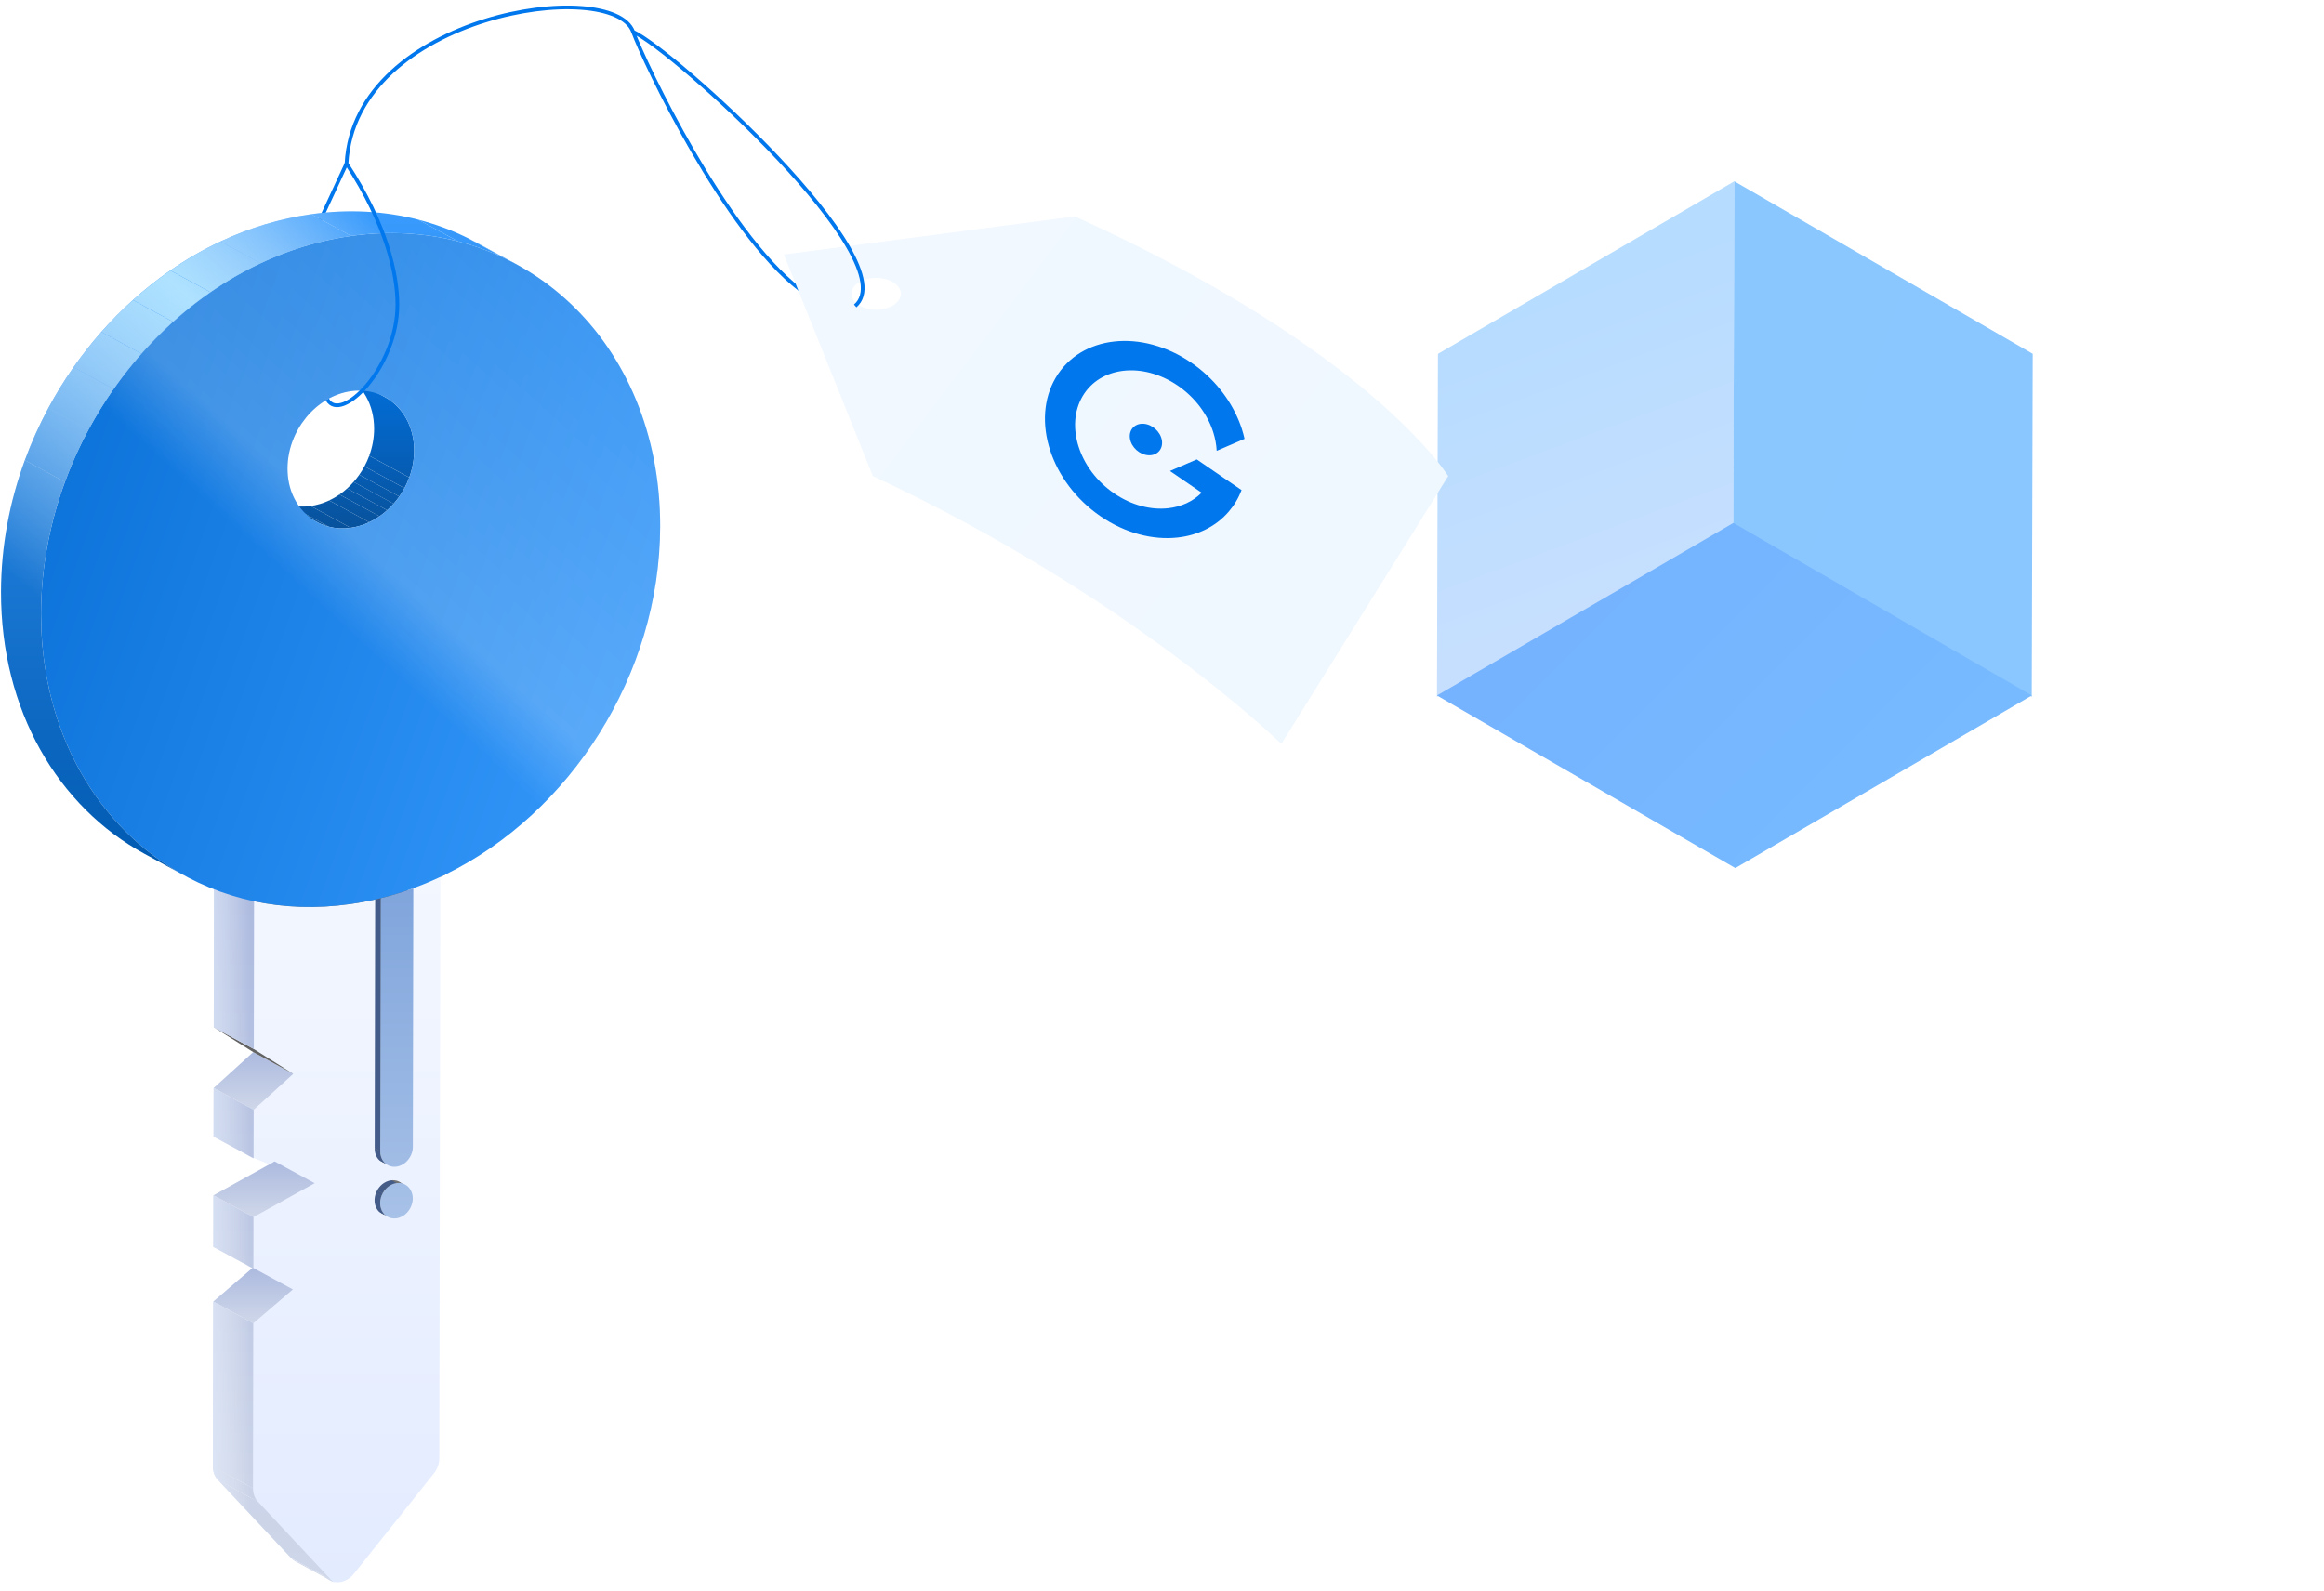 <svg viewBox="0 70 628 430" fill="none" xmlns="http://www.w3.org/2000/svg">
<g filter="url(#filter0_dd)">
<g clip-path="url(#clip0)">
<path d="M346.301 235.349L346.563 142.651L426.666 96L426.404 188.706L346.301 235.349Z" fill="url(#paint0_linear)"/>
<path d="M426.388 188.706L426.65 96L507.285 142.643L507.023 235.349L426.388 188.706Z" fill="url(#paint1_linear)"/>
<path d="M507.039 234.992L426.928 281.643L346.301 234.992L426.404 188.349L507.039 234.992Z" fill="url(#paint2_linear)"/>
</g>
</g>
<path d="M93.64 114.202L86.095 130.459" stroke="#0077ED"/>
<g clip-path="url(#clip1)">
<path d="M104.773 398.907L93.949 393.021C93.996 393.044 94.032 393.068 94.079 393.092L104.903 398.979C104.856 398.955 104.82 398.931 104.773 398.907Z" fill="#7A7A7A"/>
<path d="M104.903 398.979L94.079 393.092C94.305 393.199 94.53 393.282 94.779 393.353L105.603 399.24C105.354 399.169 105.129 399.086 104.903 398.979Z" fill="#7D7D7D"/>
<path d="M105.603 399.228L94.779 393.341C95.254 393.46 95.764 393.496 96.299 393.424L107.123 399.311C106.588 399.382 106.066 399.358 105.603 399.228Z" fill="#818181"/>
<path d="M107.123 399.311L96.299 393.424C96.75 393.365 97.177 393.234 97.58 393.033L108.404 398.919C108.001 399.121 107.562 399.252 107.123 399.311Z" fill="#818181"/>
<path d="M108.404 398.919L97.58 393.033C97.83 392.914 98.067 392.772 98.292 392.617L109.116 398.504C108.891 398.67 108.654 398.813 108.404 398.919Z" fill="#7D7D7D"/>
<path d="M109.116 398.516L98.293 392.629C98.482 392.499 98.66 392.356 98.827 392.202L109.651 398.089C109.484 398.243 109.306 398.385 109.116 398.516Z" fill="#7A7A7A"/>
<path d="M109.651 398.089L98.826 392.202C98.981 392.059 99.135 391.905 99.278 391.751L110.102 397.638C109.959 397.792 109.817 397.946 109.651 398.089Z" fill="#767676"/>
<path d="M110.102 397.638L99.278 391.751C99.42 391.597 99.551 391.419 99.681 391.241L110.505 397.127C110.386 397.305 110.244 397.471 110.102 397.638Z" fill="#727272"/>
<path d="M110.505 397.127L99.681 391.241C99.812 391.051 99.93 390.861 100.037 390.659L110.861 396.546C110.754 396.747 110.636 396.937 110.505 397.127Z" fill="#6E6E6E"/>
<path d="M110.861 396.546L100.037 390.659C100.168 390.422 100.274 390.172 100.369 389.911L111.193 395.798C111.11 396.059 110.992 396.308 110.861 396.546Z" fill="#6A6A6A"/>
<path d="M111.193 395.798L100.369 389.911C100.583 389.318 100.714 388.689 100.714 388.036C100.714 386.339 99.895 384.974 98.66 384.297L109.484 390.184C110.719 390.861 111.538 392.226 111.538 393.923C111.538 394.575 111.419 395.205 111.193 395.798Z" fill="#666666"/>
<path d="M107.134 389.793L96.31 383.906C96.844 383.835 97.355 383.858 97.83 383.989L108.654 389.876C108.179 389.745 107.668 389.709 107.134 389.793Z" fill="#747474"/>
<path d="M108.654 389.864L97.83 383.977C98.079 384.036 98.304 384.131 98.53 384.238L109.354 390.125C109.14 390.018 108.903 389.935 108.654 389.864Z" fill="#707070"/>
<path d="M109.354 390.125L98.53 384.238C98.577 384.262 98.625 384.286 98.66 384.309L109.484 390.196C109.449 390.172 109.401 390.149 109.354 390.125Z" fill="#6D6D6D"/>
<path d="M104.784 384.927L93.96 379.04C94.008 379.064 94.043 379.087 94.091 379.111L104.915 384.998C104.879 384.974 104.832 384.95 104.784 384.927Z" fill="#7A7A7A"/>
<path d="M104.927 384.998L94.103 379.111C94.328 379.218 94.554 379.301 94.803 379.372L105.627 385.259C105.378 385.2 105.141 385.105 104.927 384.998Z" fill="#7D7D7D"/>
<path d="M105.615 385.259L94.791 379.372C95.266 379.491 95.776 379.526 96.31 379.455C96.761 379.396 97.189 379.253 97.604 379.064L108.428 384.95C108.025 385.14 107.585 385.271 107.134 385.342C106.612 385.413 106.09 385.378 105.615 385.259Z" fill="#818181"/>
<path d="M108.44 384.95L97.616 379.064C97.865 378.945 98.103 378.802 98.328 378.648L109.152 384.535C108.926 384.689 108.689 384.832 108.44 384.95Z" fill="#7D7D7D"/>
<path d="M109.152 384.535L98.328 378.648C98.518 378.518 98.696 378.375 98.862 378.221L109.686 384.108C109.52 384.262 109.342 384.404 109.152 384.535Z" fill="#7A7A7A"/>
<path d="M109.686 384.108L98.862 378.221C99.016 378.078 99.171 377.924 99.313 377.77L110.137 383.657C109.995 383.811 109.84 383.965 109.686 384.108Z" fill="#767676"/>
<path d="M110.137 383.657L99.313 377.77C99.456 377.616 99.586 377.438 99.705 377.271L110.529 383.158C110.41 383.324 110.28 383.502 110.137 383.657Z" fill="#727272"/>
<path d="M110.529 383.158L99.705 377.271C99.835 377.082 99.954 376.892 100.061 376.69L110.885 382.577C110.79 382.778 110.659 382.968 110.529 383.158Z" fill="#6E6E6E"/>
<path d="M110.897 382.577L100.073 376.69C100.203 376.453 100.31 376.203 100.405 375.954L111.229 381.841C111.134 382.09 111.015 382.339 110.897 382.577Z" fill="#6A6A6A"/>
<path d="M111.229 381.829L100.405 375.942C100.619 375.349 100.737 374.72 100.749 374.079L111.573 379.966C111.561 380.606 111.443 381.235 111.229 381.829Z" fill="#666666"/>
<path d="M111.692 310.073L100.868 304.186C103.408 303.26 105.9 302.216 108.345 301.064L119.169 306.951C116.724 308.102 114.232 309.147 111.692 310.073Z" fill="#818181"/>
<path d="M119.181 306.951L108.357 301.064C108.808 300.851 109.247 300.637 109.698 300.424L120.522 306.31C120.071 306.524 119.62 306.738 119.181 306.951Z" fill="#7D7D7D"/>
<path d="M111.561 379.966L100.737 374.079L100.868 304.186L111.692 310.073L111.561 379.966Z" fill="#646464"/>
<path d="M102.874 312.767L92.05 306.88C95.04 306.144 97.972 305.242 100.868 304.186L111.692 310.073C108.808 311.129 105.864 312.031 102.874 312.767Z" fill="#747474"/>
<path d="M104.773 398.907L93.949 393.021C92.714 392.356 91.895 390.979 91.907 389.282C91.907 388.629 92.026 388 92.251 387.407L103.075 393.294C102.862 393.887 102.731 394.528 102.731 395.169C102.719 396.866 103.538 398.243 104.773 398.907Z" fill="#435B89"/>
<path d="M103.064 393.294L92.24 387.407C92.335 387.146 92.441 386.909 92.572 386.659L103.396 392.546C103.277 392.783 103.158 393.033 103.064 393.294Z" fill="#435B89"/>
<path d="M103.396 392.546L92.572 386.659C92.679 386.458 92.797 386.268 92.928 386.078L103.752 391.964C103.633 392.154 103.503 392.344 103.396 392.546Z" fill="#435B89"/>
<path d="M103.764 391.964L92.94 386.078C93.058 385.9 93.201 385.734 93.331 385.579L104.155 391.466C104.013 391.62 103.882 391.786 103.764 391.964Z" fill="#435B89"/>
<path d="M104.155 391.466L93.331 385.579C93.474 385.413 93.628 385.271 93.782 385.128L104.606 391.015C104.452 391.146 104.298 391.3 104.155 391.466Z" fill="#435B89"/>
<path d="M104.606 391.003L93.782 385.116C93.949 384.962 94.127 384.82 94.317 384.701L105.14 390.588C104.951 390.718 104.773 390.861 104.606 391.003Z" fill="#435B89"/>
<path d="M105.14 390.588L94.317 384.701C94.542 384.547 94.779 384.404 95.029 384.286L105.853 390.172C105.603 390.291 105.366 390.433 105.14 390.588Z" fill="#435B89"/>
<path d="M105.853 390.172L95.029 384.286C95.432 384.096 95.871 383.965 96.31 383.894L107.134 389.781C106.683 389.852 106.256 389.982 105.853 390.172Z" fill="#435B89"/>
<path d="M104.784 384.927L93.96 379.04C92.726 378.375 91.919 376.998 91.919 375.313L102.743 381.2C102.743 382.897 103.562 384.262 104.784 384.927Z" fill="#435B89"/>
<path d="M102.755 381.2L91.931 375.313L92.061 306.88L102.874 312.767L102.755 381.2Z" fill="#435B89"/>
<path d="M110.191 309.331C113.193 308.239 116.137 306.981 119.009 305.569L118.712 464.142C118.712 465.626 118.178 467.121 117.217 468.308L95.664 495.356C94.619 496.673 93.243 497.445 91.866 497.635C90.418 497.836 88.97 497.397 87.925 496.282L68.2 475.168C67.334 474.242 66.859 472.96 66.871 471.56L66.954 426.958L77.647 417.808L66.99 412.194L67.013 398.237L83.546 389.086L67.037 382.381L67.061 369.242L77.754 359.546L67.096 352.84L67.168 312.868C75.321 314.589 84.033 314.921 93.088 313.639C95.889 313.247 98.654 312.701 101.384 312.037L101.254 380.482C101.254 383.105 103.212 384.956 105.645 384.612C108.078 384.268 110.06 381.87 110.06 379.236L110.191 309.331ZM105.621 398.569C108.054 398.225 110.036 395.816 110.036 393.193C110.036 390.57 108.066 388.707 105.633 389.051C103.2 389.395 101.23 391.804 101.218 394.427C101.218 397.05 103.188 398.913 105.621 398.569Z" fill="url(#paint3_linear)"/>
<path d="M107.134 389.793C109.567 389.448 111.538 391.312 111.538 393.935C111.538 396.558 109.556 398.979 107.123 399.311C104.69 399.655 102.719 397.792 102.731 395.169C102.743 392.546 104.701 390.137 107.134 389.793Z" fill="url(#paint4_linear)"/>
<path d="M111.692 310.073L111.561 379.966C111.561 382.588 109.579 384.998 107.146 385.342C104.713 385.686 102.743 383.835 102.755 381.212L102.886 312.767C105.865 312.031 108.808 311.129 111.692 310.073Z" fill="url(#paint5_linear)"/>
<path d="M68.443 427.7L57.631 421.814L68.313 412.651L79.137 418.538L68.443 427.7Z" fill="url(#paint6_linear)"/>
<path d="M68.503 398.979L57.679 393.092L74.211 383.93L85.035 389.816L68.503 398.979Z" fill="url(#paint7_linear)"/>
<path d="M68.55 369.972L57.738 364.086L68.431 354.389L79.244 360.276L68.55 369.972Z" fill="url(#paint8_linear)"/>
<path d="M79.244 360.276L68.431 354.389L57.762 347.684L68.586 353.57L79.244 360.276Z" fill="#626262"/>
<path d="M68.657 313.598L57.833 307.711C65.987 309.432 74.698 309.764 83.754 308.482C86.555 308.091 89.32 307.545 92.05 306.88L102.874 312.767C100.144 313.443 97.379 313.977 94.578 314.369C85.522 315.639 76.823 315.318 68.657 313.598Z" fill="#818181"/>
<path d="M90.554 497.89L79.73 492.003C79.327 491.778 78.947 491.493 78.615 491.137L89.439 497.024C89.771 497.38 90.151 497.664 90.554 497.89Z" fill="url(#paint9_linear)"/>
<path d="M90.554 497.89L79.73 492.003C79.327 491.778 78.947 491.493 78.615 491.137L89.439 497.024C89.771 497.38 90.151 497.664 90.554 497.89Z" fill="url(#paint10_linear)"/>
<path d="M69.701 475.91L58.877 470.023C58.011 469.097 57.536 467.815 57.548 466.415L68.372 472.302C68.36 473.69 68.835 474.984 69.701 475.91Z" fill="url(#paint11_linear)"/>
<path d="M69.701 475.91L58.877 470.023C58.011 469.097 57.536 467.815 57.548 466.415L68.372 472.302C68.36 473.69 68.835 474.984 69.701 475.91Z" fill="url(#paint12_linear)"/>
<path d="M89.439 497.012L78.615 491.125L58.877 470.023L69.701 475.91L89.439 497.012Z" fill="url(#paint13_linear)"/>
<path d="M89.439 497.012L78.615 491.125L58.877 470.023L69.701 475.91L89.439 497.012Z" fill="url(#paint14_linear)"/>
<path d="M68.36 472.302L57.548 466.415L57.631 421.814L68.443 427.7L68.36 472.302Z" fill="url(#paint15_linear)"/>
<path d="M68.36 472.302L57.548 466.415L57.631 421.814L68.443 427.7L68.36 472.302Z" fill="url(#paint16_linear)"/>
<path d="M68.479 412.924L57.655 407.037L57.679 393.092L68.503 398.979L68.479 412.924Z" fill="url(#paint17_linear)"/>
<path d="M68.479 412.924L57.655 407.037L57.679 393.092L68.503 398.979L68.479 412.924Z" fill="url(#paint18_linear)"/>
<path d="M68.526 383.111L57.714 377.224L57.738 364.086L68.55 369.972L68.526 383.111Z" fill="url(#paint19_linear)"/>
<path d="M68.526 383.111L57.714 377.224L57.738 364.086L68.55 369.972L68.526 383.111Z" fill="url(#paint20_linear)"/>
<path d="M68.586 353.57L57.762 347.684L57.845 307.711L68.657 313.598L68.586 353.57Z" fill="url(#paint21_linear)"/>
<path d="M68.586 353.57L57.762 347.684L57.845 307.711L68.657 313.598L68.586 353.57Z" fill="url(#paint22_linear)"/>
<path d="M85.617 211.102L74.805 205.215C74.971 205.31 75.149 205.393 75.327 205.488L86.151 211.375C85.961 211.28 85.795 211.185 85.617 211.102Z" fill="url(#paint23_linear)"/>
<path d="M86.139 211.363L75.315 205.476C76.17 205.892 77.072 206.236 78.021 206.473L88.845 212.36C87.908 212.123 86.994 211.79 86.139 211.363Z" fill="url(#paint24_linear)"/>
<path d="M88.845 212.372L78.021 206.485C79.861 206.96 81.855 207.079 83.944 206.782L94.768 212.669C92.691 212.965 90.697 212.847 88.845 212.372Z" fill="url(#paint25_linear)"/>
<path d="M94.768 212.669L83.944 206.782C85.688 206.533 87.362 206.022 88.952 205.275L99.776 211.161C98.186 211.909 96.512 212.42 94.768 212.669Z" fill="url(#paint26_linear)"/>
<path d="M99.776 211.161L88.952 205.275C89.913 204.824 90.851 204.278 91.729 203.673L102.553 209.559C101.663 210.176 100.737 210.71 99.776 211.161Z" fill="url(#paint27_linear)"/>
<path d="M102.553 209.559L91.729 203.673C92.453 203.174 93.141 202.628 93.794 202.035L104.618 207.921C103.966 208.515 103.277 209.061 102.553 209.559Z" fill="url(#paint28_linear)"/>
<path d="M104.618 207.921L93.794 202.035C94.412 201.489 94.993 200.895 95.539 200.266L106.363 206.153C105.817 206.782 105.235 207.375 104.618 207.921Z" fill="url(#paint29_linear)"/>
<path d="M106.363 206.165L95.539 200.278C96.085 199.661 96.595 199.008 97.082 198.32L107.906 204.207C107.431 204.883 106.921 205.536 106.363 206.165Z" fill="url(#paint30_linear)"/>
<path d="M107.906 204.207L97.082 198.32C97.592 197.596 98.055 196.848 98.47 196.065L109.294 201.952C108.879 202.723 108.416 203.483 107.906 204.207Z" fill="url(#paint31_linear)"/>
<path d="M109.306 201.952L98.482 196.065C98.981 195.139 99.408 194.178 99.776 193.193L110.6 199.079C110.232 200.065 109.793 201.026 109.306 201.952Z" fill="url(#paint32_linear)"/>
<path d="M110.6 199.068L99.776 193.181C100.619 190.878 101.093 188.422 101.093 185.917C101.105 179.342 97.936 174.025 93.153 171.426L103.977 177.313C108.76 179.912 111.929 185.241 111.917 191.804C111.905 194.308 111.443 196.765 110.6 199.068Z" fill="url(#paint33_linear)"/>
<path d="M94.91 133.78C141.114 127.288 178.487 162.454 178.392 212.313C178.321 252.416 154.038 289.813 120.51 306.31C117.638 307.723 114.695 308.981 111.692 310.073C108.808 311.129 105.865 312.031 102.874 312.767C100.144 313.443 97.379 313.977 94.578 314.369C85.522 315.639 76.823 315.318 68.657 313.598C35.164 306.524 11.012 275.939 11.095 235.836C11.19 185.965 48.706 140.272 94.91 133.78ZM94.768 212.669C104.215 211.339 111.894 201.999 111.917 191.804C111.941 181.609 104.286 174.405 94.839 175.734C85.391 177.064 77.713 186.404 77.689 196.611C77.665 206.818 85.32 213.998 94.768 212.669Z" fill="url(#paint34_linear)"/>
<path d="M94.91 133.78C141.114 127.288 178.487 162.454 178.392 212.313C178.321 252.416 154.038 289.813 120.51 306.31C117.638 307.723 114.695 308.981 111.692 310.073C108.808 311.129 105.865 312.031 102.874 312.767C100.144 313.443 97.379 313.977 94.578 314.369C85.522 315.639 76.823 315.318 68.657 313.598C35.164 306.524 11.012 275.939 11.095 235.836C11.19 185.965 48.706 140.272 94.91 133.78ZM94.768 212.669C104.215 211.339 111.894 201.999 111.917 191.804C111.941 181.609 104.286 174.405 94.839 175.734C85.391 177.064 77.713 186.404 77.689 196.611C77.665 206.818 85.32 213.998 94.768 212.669Z" fill="url(#paint35_linear)"/>
<path d="M123.821 135.263L113.009 129.376C117.626 130.563 122.041 132.201 126.231 134.266L137.055 140.153C132.853 138.088 128.438 136.45 123.821 135.263Z" fill="url(#paint36_linear)"/>
<path d="M123.821 135.263L113.009 129.376C117.626 130.563 122.041 132.201 126.231 134.266L137.055 140.153C132.853 138.088 128.438 136.45 123.821 135.263Z" fill="url(#paint37_linear)"/>
<path d="M30.69 175.153L19.866 169.266C22.204 165.931 24.72 162.738 27.391 159.712L38.215 165.599C35.544 168.625 33.028 171.818 30.69 175.153Z" fill="url(#paint38_linear)"/>
<path d="M30.69 175.153L19.866 169.266C22.204 165.931 24.72 162.738 27.391 159.712L38.215 165.599C35.544 168.625 33.028 171.818 30.69 175.153Z" fill="url(#paint39_linear)"/>
<path d="M94.91 133.779L84.086 127.893C94.257 126.469 103.989 127.05 112.997 129.364L123.821 135.251C114.813 132.937 105.081 132.355 94.91 133.779Z" fill="url(#paint40_linear)"/>
<path d="M94.91 133.779L84.086 127.893C94.257 126.469 103.989 127.05 112.997 129.364L123.821 135.251C114.813 132.937 105.081 132.355 94.91 133.779Z" fill="url(#paint41_linear)"/>
<path d="M137.043 140.141L126.219 134.254C127.073 134.681 127.928 135.121 128.77 135.572L139.594 141.458C138.752 141.007 137.909 140.568 137.043 140.141Z" fill="url(#paint42_linear)"/>
<path d="M137.043 140.141L126.219 134.254C127.073 134.681 127.928 135.121 128.77 135.572L139.594 141.458C138.752 141.007 137.909 140.568 137.043 140.141Z" fill="url(#paint43_linear)"/>
<path d="M49.893 306.69L39.069 300.803C15.7 288.08 0.212 262.065 0.271 229.937C0.295 217.665 2.586 205.643 6.716 194.391L17.54 200.278C13.41 211.529 11.119 223.552 11.095 235.824C11.036 267.952 26.512 293.967 49.893 306.69Z" fill="url(#paint44_linear)"/>
<path d="M49.893 306.69L39.069 300.803C15.7 288.08 0.212 262.065 0.271 229.937C0.295 217.665 2.586 205.643 6.716 194.391L17.54 200.278C13.41 211.529 11.119 223.552 11.095 235.824C11.036 267.952 26.512 293.967 49.893 306.69Z" fill="url(#paint45_linear)"/>
<path d="M17.54 200.278L6.716 194.391C8.496 189.537 10.621 184.837 13.054 180.315L23.878 186.202C21.445 190.724 19.32 195.436 17.54 200.278Z" fill="url(#paint46_linear)"/>
<path d="M17.54 200.278L6.716 194.391C8.496 189.537 10.621 184.837 13.054 180.315L23.878 186.202C21.445 190.724 19.32 195.436 17.54 200.278Z" fill="url(#paint47_linear)"/>
<path d="M23.878 186.202L13.054 180.315C15.107 176.494 17.386 172.791 19.866 169.266L30.69 175.153C28.21 178.689 25.931 182.381 23.878 186.202Z" fill="url(#paint48_linear)"/>
<path d="M23.878 186.202L13.054 180.315C15.107 176.494 17.386 172.791 19.866 169.266L30.69 175.153C28.21 178.689 25.931 182.381 23.878 186.202Z" fill="url(#paint49_linear)"/>
<path d="M38.215 165.599L27.391 159.712C30.085 156.662 32.933 153.79 35.924 151.095L46.748 156.982C43.757 159.664 40.909 162.548 38.215 165.599Z" fill="url(#paint50_linear)"/>
<path d="M38.215 165.599L27.391 159.712C30.085 156.662 32.933 153.79 35.924 151.095L46.748 156.982C43.757 159.664 40.909 162.548 38.215 165.599Z" fill="url(#paint51_linear)"/>
<path d="M46.76 156.97L35.936 151.084C39.152 148.188 42.523 145.517 46.048 143.084L56.872 148.971C53.347 151.404 49.964 154.086 46.76 156.97Z" fill="url(#paint52_linear)"/>
<path d="M46.76 156.97L35.936 151.084C39.152 148.188 42.523 145.517 46.048 143.084L56.872 148.971C53.347 151.404 49.964 154.086 46.76 156.97Z" fill="url(#paint53_linear)"/>
<path d="M56.872 148.971L46.048 143.084C50.38 140.093 54.913 137.459 59.637 135.251L70.461 141.138C65.737 143.345 61.192 145.98 56.872 148.971Z" fill="url(#paint54_linear)"/>
<path d="M56.872 148.971L46.048 143.084C50.38 140.093 54.913 137.459 59.637 135.251L70.461 141.138C65.737 143.345 61.192 145.98 56.872 148.971Z" fill="url(#paint55_linear)"/>
<path d="M70.461 141.138L59.637 135.251C67.375 131.619 75.588 129.091 84.098 127.893L94.922 133.779C86.412 134.978 78.199 137.494 70.461 141.138Z" fill="url(#paint56_linear)"/>
<path d="M70.461 141.138L59.637 135.251C67.375 131.619 75.588 129.091 84.098 127.893L94.922 133.779C86.412 134.978 78.199 137.494 70.461 141.138Z" fill="url(#paint57_linear)"/>
</g>
<path d="M171.081 78.597C174.313 87.37 195.757 132.473 216.128 148.225" stroke="#0077ED"/>
<g filter="url(#filter1_i)">
<path fill-rule="evenodd" clip-rule="evenodd" d="M211.826 139.797L235.859 199.684C305.882 232.371 346.235 272.082 346.235 272.082L391.335 199.684C391.335 199.684 370.565 165.742 290.454 129.495L211.826 139.797ZM236.749 154.715C240.436 154.715 243.425 152.789 243.425 150.413C243.425 148.037 240.436 146.111 236.749 146.111C233.062 146.111 230.073 148.037 230.073 150.413C230.073 152.789 233.062 154.715 236.749 154.715Z" fill="url(#paint58_linear)"/>
</g>
<path d="M301.099 162.31C294.479 163.036 288.667 166.365 285.284 172.088C281.901 177.812 281.561 184.892 283.753 191.66C285.935 198.428 290.67 204.948 297.391 209.557C304.113 214.165 311.602 216.026 318.219 215.291C323.703 214.691 328.633 212.289 332.085 208.231C332.801 207.396 333.454 206.494 334.033 205.513C334.61 204.538 335.092 203.519 335.495 202.476L328.122 197.42L323.399 194.182L316.15 197.305L324.711 203.176C322.342 205.576 319.179 206.988 315.667 207.38C310.998 207.89 305.794 206.597 301.056 203.356C296.322 200.11 293.034 195.573 291.487 190.801C289.95 186.028 290.186 181.108 292.563 177.072C294.946 173.04 298.991 170.731 303.657 170.211C308.325 169.701 313.529 170.994 318.267 174.235C323.002 177.481 326.29 182.018 327.836 186.79C327.842 186.809 327.845 186.818 327.845 186.833C328.381 188.505 328.691 190.198 328.778 191.862L336.302 188.62C336.103 187.726 335.864 186.826 335.571 185.931C335.344 185.229 335.083 184.525 334.801 183.829C332.373 177.839 327.947 172.172 321.926 168.044C315.205 163.436 307.716 161.575 301.099 162.31Z" fill="#0077ED"/>
<path d="M305.349 188.584C305.736 190.939 307.981 192.939 310.358 193.059C312.735 193.179 314.354 191.366 313.969 189.018C313.583 186.669 311.337 184.662 308.96 184.543C306.583 184.423 304.963 186.229 305.349 188.584Z" fill="#0077ED"/>
<path d="M88.436 177.965C92.145 184.641 107.384 169.254 107.384 152.342C107.384 144.331 104.565 130.83 93.64 114.202C95.812 73.714 165.545 63.569 171.081 78.597C181.753 83.371 245.168 140.622 231.097 152.693" stroke="#0077ED"/>
<defs>
<filter id="filter0_dd" x="228.301" y="0" width="439" height="401" filterUnits="userSpaceOnUse" color-interpolation-filters="sRGB">
<feFlood flood-opacity="0" result="BackgroundImageFix"/>
<feColorMatrix in="SourceAlpha" type="matrix" values="0 0 0 0 0 0 0 0 0 0 0 0 0 0 0 0 0 0 127 0"/>
<feOffset dx="60" dy="19"/>
<feGaussianBlur stdDeviation="50"/>
<feColorMatrix type="matrix" values="0 0 0 0 0.696 0 0 0 0 0.799 0 0 0 0 1 0 0 0 0.25 0"/>
<feBlend mode="normal" in2="BackgroundImageFix" result="effect1_dropShadow"/>
<feColorMatrix in="SourceAlpha" type="matrix" values="0 0 0 0 0 0 0 0 0 0 0 0 0 0 0 0 0 0 127 0"/>
<feOffset dx="-18" dy="4"/>
<feGaussianBlur stdDeviation="50"/>
<feColorMatrix type="matrix" values="0 0 0 0 0.838 0 0 0 0 0.942 0 0 0 0 1 0 0 0 0.25 0"/>
<feBlend mode="normal" in2="effect1_dropShadow" result="effect2_dropShadow"/>
<feBlend mode="normal" in="SourceGraphic" in2="effect2_dropShadow" result="shape"/>
</filter>
<filter id="filter1_i" x="211.826" y="129.495" width="179.509" height="142.587" filterUnits="userSpaceOnUse" color-interpolation-filters="sRGB">
<feFlood flood-opacity="0" result="BackgroundImageFix"/>
<feBlend mode="normal" in="SourceGraphic" in2="BackgroundImageFix" result="shape"/>
<feColorMatrix in="SourceAlpha" type="matrix" values="0 0 0 0 0 0 0 0 0 0 0 0 0 0 0 0 0 0 127 0" result="hardAlpha"/>
<feOffset dy="-1"/>
<feComposite in2="hardAlpha" operator="arithmetic" k2="-1" k3="1"/>
<feColorMatrix type="matrix" values="0 0 0 0 0.407 0 0 0 0 0.559 0 0 0 0 0.787 0 0 0 0.25 0"/>
<feBlend mode="normal" in2="shape" result="effect1_innerShadow"/>
</filter>
<linearGradient id="paint0_linear" x1="386.401" y1="123.9" x2="416.63" y2="205.633" gradientUnits="userSpaceOnUse">
<stop stop-color="#B6DCFF"/>
<stop offset="1" stop-color="#C7DFFF"/>
</linearGradient>
<linearGradient id="paint1_linear" x1="426.486" y1="182.1" x2="472.516" y2="198.161" gradientUnits="userSpaceOnUse">
<stop stop-color="#8AC7FF"/>
<stop offset="1" stop-color="#8AC6FF"/>
</linearGradient>
<linearGradient id="paint2_linear" x1="367.548" y1="168.543" x2="507.645" y2="307.396" gradientUnits="userSpaceOnUse">
<stop stop-color="#74B0FF"/>
<stop offset="1" stop-color="#78BEFF"/>
</linearGradient>
<linearGradient id="paint3_linear" x1="92.94" y1="305.569" x2="92.94" y2="497.682" gradientUnits="userSpaceOnUse">
<stop stop-color="#F3F7FF"/>
<stop offset="1" stop-color="#E3EBFF"/>
</linearGradient>
<linearGradient id="paint4_linear" x1="107.212" y1="310.073" x2="107.212" y2="399.352" gradientUnits="userSpaceOnUse">
<stop stop-color="#80A5DC"/>
<stop offset="1" stop-color="#A7C1E7"/>
</linearGradient>
<linearGradient id="paint5_linear" x1="107.212" y1="310.073" x2="107.212" y2="399.352" gradientUnits="userSpaceOnUse">
<stop stop-color="#80A5DC"/>
<stop offset="1" stop-color="#A7C1E7"/>
</linearGradient>
<linearGradient id="paint6_linear" x1="68.384" y1="412.651" x2="68.384" y2="427.7" gradientUnits="userSpaceOnUse">
<stop stop-color="#ACBADF"/>
<stop offset="1" stop-color="#CFD7E9"/>
</linearGradient>
<linearGradient id="paint7_linear" x1="71.357" y1="383.93" x2="71.357" y2="398.979" gradientUnits="userSpaceOnUse">
<stop stop-color="#ACBADF"/>
<stop offset="1" stop-color="#CFD7E9"/>
</linearGradient>
<linearGradient id="paint8_linear" x1="68.491" y1="354.389" x2="68.491" y2="369.972" gradientUnits="userSpaceOnUse">
<stop stop-color="#ACBADF"/>
<stop offset="1" stop-color="#CFD7E9"/>
</linearGradient>
<linearGradient id="paint9_linear" x1="74.051" y1="307.711" x2="74.051" y2="497.89" gradientUnits="userSpaceOnUse">
<stop stop-color="#ACBADF"/>
<stop offset="1" stop-color="#CFD7E9"/>
</linearGradient>
<linearGradient id="paint10_linear" x1="49.822" y1="416.413" x2="84.24" y2="416.413" gradientUnits="userSpaceOnUse">
<stop stop-color="#D7E7FF"/>
<stop offset="0.516" stop-color="white" stop-opacity="0"/>
</linearGradient>
<linearGradient id="paint11_linear" x1="74.051" y1="307.711" x2="74.051" y2="497.89" gradientUnits="userSpaceOnUse">
<stop stop-color="#ACBADF"/>
<stop offset="1" stop-color="#CFD7E9"/>
</linearGradient>
<linearGradient id="paint12_linear" x1="49.822" y1="416.413" x2="84.24" y2="416.413" gradientUnits="userSpaceOnUse">
<stop stop-color="#D7E7FF"/>
<stop offset="0.516" stop-color="white" stop-opacity="0"/>
</linearGradient>
<linearGradient id="paint13_linear" x1="74.051" y1="307.711" x2="74.051" y2="497.89" gradientUnits="userSpaceOnUse">
<stop stop-color="#ACBADF"/>
<stop offset="1" stop-color="#CFD7E9"/>
</linearGradient>
<linearGradient id="paint14_linear" x1="49.822" y1="416.413" x2="84.24" y2="416.413" gradientUnits="userSpaceOnUse">
<stop stop-color="#D7E7FF"/>
<stop offset="0.516" stop-color="white" stop-opacity="0"/>
</linearGradient>
<linearGradient id="paint15_linear" x1="74.051" y1="307.711" x2="74.051" y2="497.89" gradientUnits="userSpaceOnUse">
<stop stop-color="#ACBADF"/>
<stop offset="1" stop-color="#CFD7E9"/>
</linearGradient>
<linearGradient id="paint16_linear" x1="49.822" y1="416.413" x2="84.24" y2="416.413" gradientUnits="userSpaceOnUse">
<stop stop-color="#D7E7FF"/>
<stop offset="0.516" stop-color="white" stop-opacity="0"/>
</linearGradient>
<linearGradient id="paint17_linear" x1="74.051" y1="307.711" x2="74.051" y2="497.89" gradientUnits="userSpaceOnUse">
<stop stop-color="#ACBADF"/>
<stop offset="1" stop-color="#CFD7E9"/>
</linearGradient>
<linearGradient id="paint18_linear" x1="49.822" y1="416.413" x2="84.24" y2="416.413" gradientUnits="userSpaceOnUse">
<stop stop-color="#D7E7FF"/>
<stop offset="0.516" stop-color="white" stop-opacity="0"/>
</linearGradient>
<linearGradient id="paint19_linear" x1="74.051" y1="307.711" x2="74.051" y2="497.89" gradientUnits="userSpaceOnUse">
<stop stop-color="#ACBADF"/>
<stop offset="1" stop-color="#CFD7E9"/>
</linearGradient>
<linearGradient id="paint20_linear" x1="49.822" y1="416.413" x2="84.24" y2="416.413" gradientUnits="userSpaceOnUse">
<stop stop-color="#D7E7FF"/>
<stop offset="0.516" stop-color="white" stop-opacity="0"/>
</linearGradient>
<linearGradient id="paint21_linear" x1="74.051" y1="307.711" x2="74.051" y2="497.89" gradientUnits="userSpaceOnUse">
<stop stop-color="#ACBADF"/>
<stop offset="1" stop-color="#CFD7E9"/>
</linearGradient>
<linearGradient id="paint22_linear" x1="49.822" y1="416.413" x2="84.24" y2="416.413" gradientUnits="userSpaceOnUse">
<stop stop-color="#D7E7FF"/>
<stop offset="0.516" stop-color="white" stop-opacity="0"/>
</linearGradient>
<linearGradient id="paint23_linear" x1="93.361" y1="171.426" x2="93.361" y2="212.831" gradientUnits="userSpaceOnUse">
<stop stop-color="#026FDB"/>
<stop offset="1" stop-color="#08529C"/>
</linearGradient>
<linearGradient id="paint24_linear" x1="93.361" y1="171.426" x2="93.361" y2="212.831" gradientUnits="userSpaceOnUse">
<stop stop-color="#026FDB"/>
<stop offset="1" stop-color="#08529C"/>
</linearGradient>
<linearGradient id="paint25_linear" x1="93.361" y1="171.426" x2="93.361" y2="212.831" gradientUnits="userSpaceOnUse">
<stop stop-color="#026FDB"/>
<stop offset="1" stop-color="#08529C"/>
</linearGradient>
<linearGradient id="paint26_linear" x1="93.361" y1="171.426" x2="93.361" y2="212.831" gradientUnits="userSpaceOnUse">
<stop stop-color="#026FDB"/>
<stop offset="1" stop-color="#08529C"/>
</linearGradient>
<linearGradient id="paint27_linear" x1="93.361" y1="171.426" x2="93.361" y2="212.831" gradientUnits="userSpaceOnUse">
<stop stop-color="#026FDB"/>
<stop offset="1" stop-color="#08529C"/>
</linearGradient>
<linearGradient id="paint28_linear" x1="93.361" y1="171.426" x2="93.361" y2="212.831" gradientUnits="userSpaceOnUse">
<stop stop-color="#026FDB"/>
<stop offset="1" stop-color="#08529C"/>
</linearGradient>
<linearGradient id="paint29_linear" x1="93.361" y1="171.426" x2="93.361" y2="212.831" gradientUnits="userSpaceOnUse">
<stop stop-color="#026FDB"/>
<stop offset="1" stop-color="#08529C"/>
</linearGradient>
<linearGradient id="paint30_linear" x1="93.361" y1="171.426" x2="93.361" y2="212.831" gradientUnits="userSpaceOnUse">
<stop stop-color="#026FDB"/>
<stop offset="1" stop-color="#08529C"/>
</linearGradient>
<linearGradient id="paint31_linear" x1="93.361" y1="171.426" x2="93.361" y2="212.831" gradientUnits="userSpaceOnUse">
<stop stop-color="#026FDB"/>
<stop offset="1" stop-color="#08529C"/>
</linearGradient>
<linearGradient id="paint32_linear" x1="93.361" y1="171.426" x2="93.361" y2="212.831" gradientUnits="userSpaceOnUse">
<stop stop-color="#026FDB"/>
<stop offset="1" stop-color="#08529C"/>
</linearGradient>
<linearGradient id="paint33_linear" x1="93.361" y1="171.426" x2="93.361" y2="212.831" gradientUnits="userSpaceOnUse">
<stop stop-color="#026FDB"/>
<stop offset="1" stop-color="#08529C"/>
</linearGradient>
<linearGradient id="paint34_linear" x1="194.32" y1="270.135" x2="-4.476" y2="198.925" gradientUnits="userSpaceOnUse">
<stop stop-color="#389BFD"/>
<stop offset="0.932" stop-color="#0C73DA"/>
<stop offset="1" stop-color="#0059B0"/>
</linearGradient>
<linearGradient id="paint35_linear" x1="86.317" y1="255.3" x2="236.452" y2="90.923" gradientUnits="userSpaceOnUse">
<stop offset="0.073" stop-color="white" stop-opacity="0"/>
<stop offset="0.161" stop-color="white" stop-opacity="0.2"/>
<stop offset="1" stop-color="white" stop-opacity="0"/>
</linearGradient>
<linearGradient id="paint36_linear" x1="69.933" y1="127.122" x2="69.933" y2="306.69" gradientUnits="userSpaceOnUse">
<stop stop-color="#389BFD"/>
<stop offset="1" stop-color="#0059B0"/>
</linearGradient>
<linearGradient id="paint37_linear" x1="-117.226" y1="376.357" x2="99.373" y2="127.122" gradientUnits="userSpaceOnUse">
<stop offset="0.585" stop-color="white" stop-opacity="0"/>
<stop offset="0.851" stop-color="#AEE2FF"/>
<stop offset="1" stop-color="white" stop-opacity="0"/>
</linearGradient>
<linearGradient id="paint38_linear" x1="69.933" y1="127.122" x2="69.933" y2="306.69" gradientUnits="userSpaceOnUse">
<stop stop-color="#389BFD"/>
<stop offset="1" stop-color="#0059B0"/>
</linearGradient>
<linearGradient id="paint39_linear" x1="-117.226" y1="376.357" x2="99.373" y2="127.122" gradientUnits="userSpaceOnUse">
<stop offset="0.585" stop-color="white" stop-opacity="0"/>
<stop offset="0.851" stop-color="#AEE2FF"/>
<stop offset="1" stop-color="white" stop-opacity="0"/>
</linearGradient>
<linearGradient id="paint40_linear" x1="69.933" y1="127.122" x2="69.933" y2="306.69" gradientUnits="userSpaceOnUse">
<stop stop-color="#389BFD"/>
<stop offset="1" stop-color="#0059B0"/>
</linearGradient>
<linearGradient id="paint41_linear" x1="-117.226" y1="376.357" x2="99.373" y2="127.122" gradientUnits="userSpaceOnUse">
<stop offset="0.585" stop-color="white" stop-opacity="0"/>
<stop offset="0.851" stop-color="#AEE2FF"/>
<stop offset="1" stop-color="white" stop-opacity="0"/>
</linearGradient>
<linearGradient id="paint42_linear" x1="69.933" y1="127.122" x2="69.933" y2="306.69" gradientUnits="userSpaceOnUse">
<stop stop-color="#389BFD"/>
<stop offset="1" stop-color="#0059B0"/>
</linearGradient>
<linearGradient id="paint43_linear" x1="-117.226" y1="376.357" x2="99.373" y2="127.122" gradientUnits="userSpaceOnUse">
<stop offset="0.585" stop-color="white" stop-opacity="0"/>
<stop offset="0.851" stop-color="#AEE2FF"/>
<stop offset="1" stop-color="white" stop-opacity="0"/>
</linearGradient>
<linearGradient id="paint44_linear" x1="69.933" y1="127.122" x2="69.933" y2="306.69" gradientUnits="userSpaceOnUse">
<stop stop-color="#389BFD"/>
<stop offset="1" stop-color="#0059B0"/>
</linearGradient>
<linearGradient id="paint45_linear" x1="-117.226" y1="376.357" x2="99.373" y2="127.122" gradientUnits="userSpaceOnUse">
<stop offset="0.585" stop-color="white" stop-opacity="0"/>
<stop offset="0.851" stop-color="#AEE2FF"/>
<stop offset="1" stop-color="white" stop-opacity="0"/>
</linearGradient>
<linearGradient id="paint46_linear" x1="69.933" y1="127.122" x2="69.933" y2="306.69" gradientUnits="userSpaceOnUse">
<stop stop-color="#389BFD"/>
<stop offset="1" stop-color="#0059B0"/>
</linearGradient>
<linearGradient id="paint47_linear" x1="-117.226" y1="376.357" x2="99.373" y2="127.122" gradientUnits="userSpaceOnUse">
<stop offset="0.585" stop-color="white" stop-opacity="0"/>
<stop offset="0.851" stop-color="#AEE2FF"/>
<stop offset="1" stop-color="white" stop-opacity="0"/>
</linearGradient>
<linearGradient id="paint48_linear" x1="69.933" y1="127.122" x2="69.933" y2="306.69" gradientUnits="userSpaceOnUse">
<stop stop-color="#389BFD"/>
<stop offset="1" stop-color="#0059B0"/>
</linearGradient>
<linearGradient id="paint49_linear" x1="-117.226" y1="376.357" x2="99.373" y2="127.122" gradientUnits="userSpaceOnUse">
<stop offset="0.585" stop-color="white" stop-opacity="0"/>
<stop offset="0.851" stop-color="#AEE2FF"/>
<stop offset="1" stop-color="white" stop-opacity="0"/>
</linearGradient>
<linearGradient id="paint50_linear" x1="69.933" y1="127.122" x2="69.933" y2="306.69" gradientUnits="userSpaceOnUse">
<stop stop-color="#389BFD"/>
<stop offset="1" stop-color="#0059B0"/>
</linearGradient>
<linearGradient id="paint51_linear" x1="-117.226" y1="376.357" x2="99.373" y2="127.122" gradientUnits="userSpaceOnUse">
<stop offset="0.585" stop-color="white" stop-opacity="0"/>
<stop offset="0.851" stop-color="#AEE2FF"/>
<stop offset="1" stop-color="white" stop-opacity="0"/>
</linearGradient>
<linearGradient id="paint52_linear" x1="69.933" y1="127.122" x2="69.933" y2="306.69" gradientUnits="userSpaceOnUse">
<stop stop-color="#389BFD"/>
<stop offset="1" stop-color="#0059B0"/>
</linearGradient>
<linearGradient id="paint53_linear" x1="-117.226" y1="376.357" x2="99.373" y2="127.122" gradientUnits="userSpaceOnUse">
<stop offset="0.585" stop-color="white" stop-opacity="0"/>
<stop offset="0.851" stop-color="#AEE2FF"/>
<stop offset="1" stop-color="white" stop-opacity="0"/>
</linearGradient>
<linearGradient id="paint54_linear" x1="69.933" y1="127.122" x2="69.933" y2="306.69" gradientUnits="userSpaceOnUse">
<stop stop-color="#389BFD"/>
<stop offset="1" stop-color="#0059B0"/>
</linearGradient>
<linearGradient id="paint55_linear" x1="-117.226" y1="376.357" x2="99.373" y2="127.122" gradientUnits="userSpaceOnUse">
<stop offset="0.585" stop-color="white" stop-opacity="0"/>
<stop offset="0.851" stop-color="#AEE2FF"/>
<stop offset="1" stop-color="white" stop-opacity="0"/>
</linearGradient>
<linearGradient id="paint56_linear" x1="69.933" y1="127.122" x2="69.933" y2="306.69" gradientUnits="userSpaceOnUse">
<stop stop-color="#389BFD"/>
<stop offset="1" stop-color="#0059B0"/>
</linearGradient>
<linearGradient id="paint57_linear" x1="-117.226" y1="376.357" x2="99.373" y2="127.122" gradientUnits="userSpaceOnUse">
<stop offset="0.585" stop-color="white" stop-opacity="0"/>
<stop offset="0.851" stop-color="#AEE2FF"/>
<stop offset="1" stop-color="white" stop-opacity="0"/>
</linearGradient>
<linearGradient id="paint58_linear" x1="228.145" y1="146.704" x2="355.136" y2="242.541" gradientUnits="userSpaceOnUse">
<stop stop-color="#F1F8FF"/>
<stop offset="1" stop-color="#EFF7FF"/>
</linearGradient>
<clipPath id="clip0">
<rect x="346.301" y="96" width="161" height="186" fill="white"/>
</clipPath>
<clipPath id="clip1">
<rect x="0.271" y="127.121" width="178.133" height="371.303" fill="white"/>
</clipPath>
</defs>
</svg>
